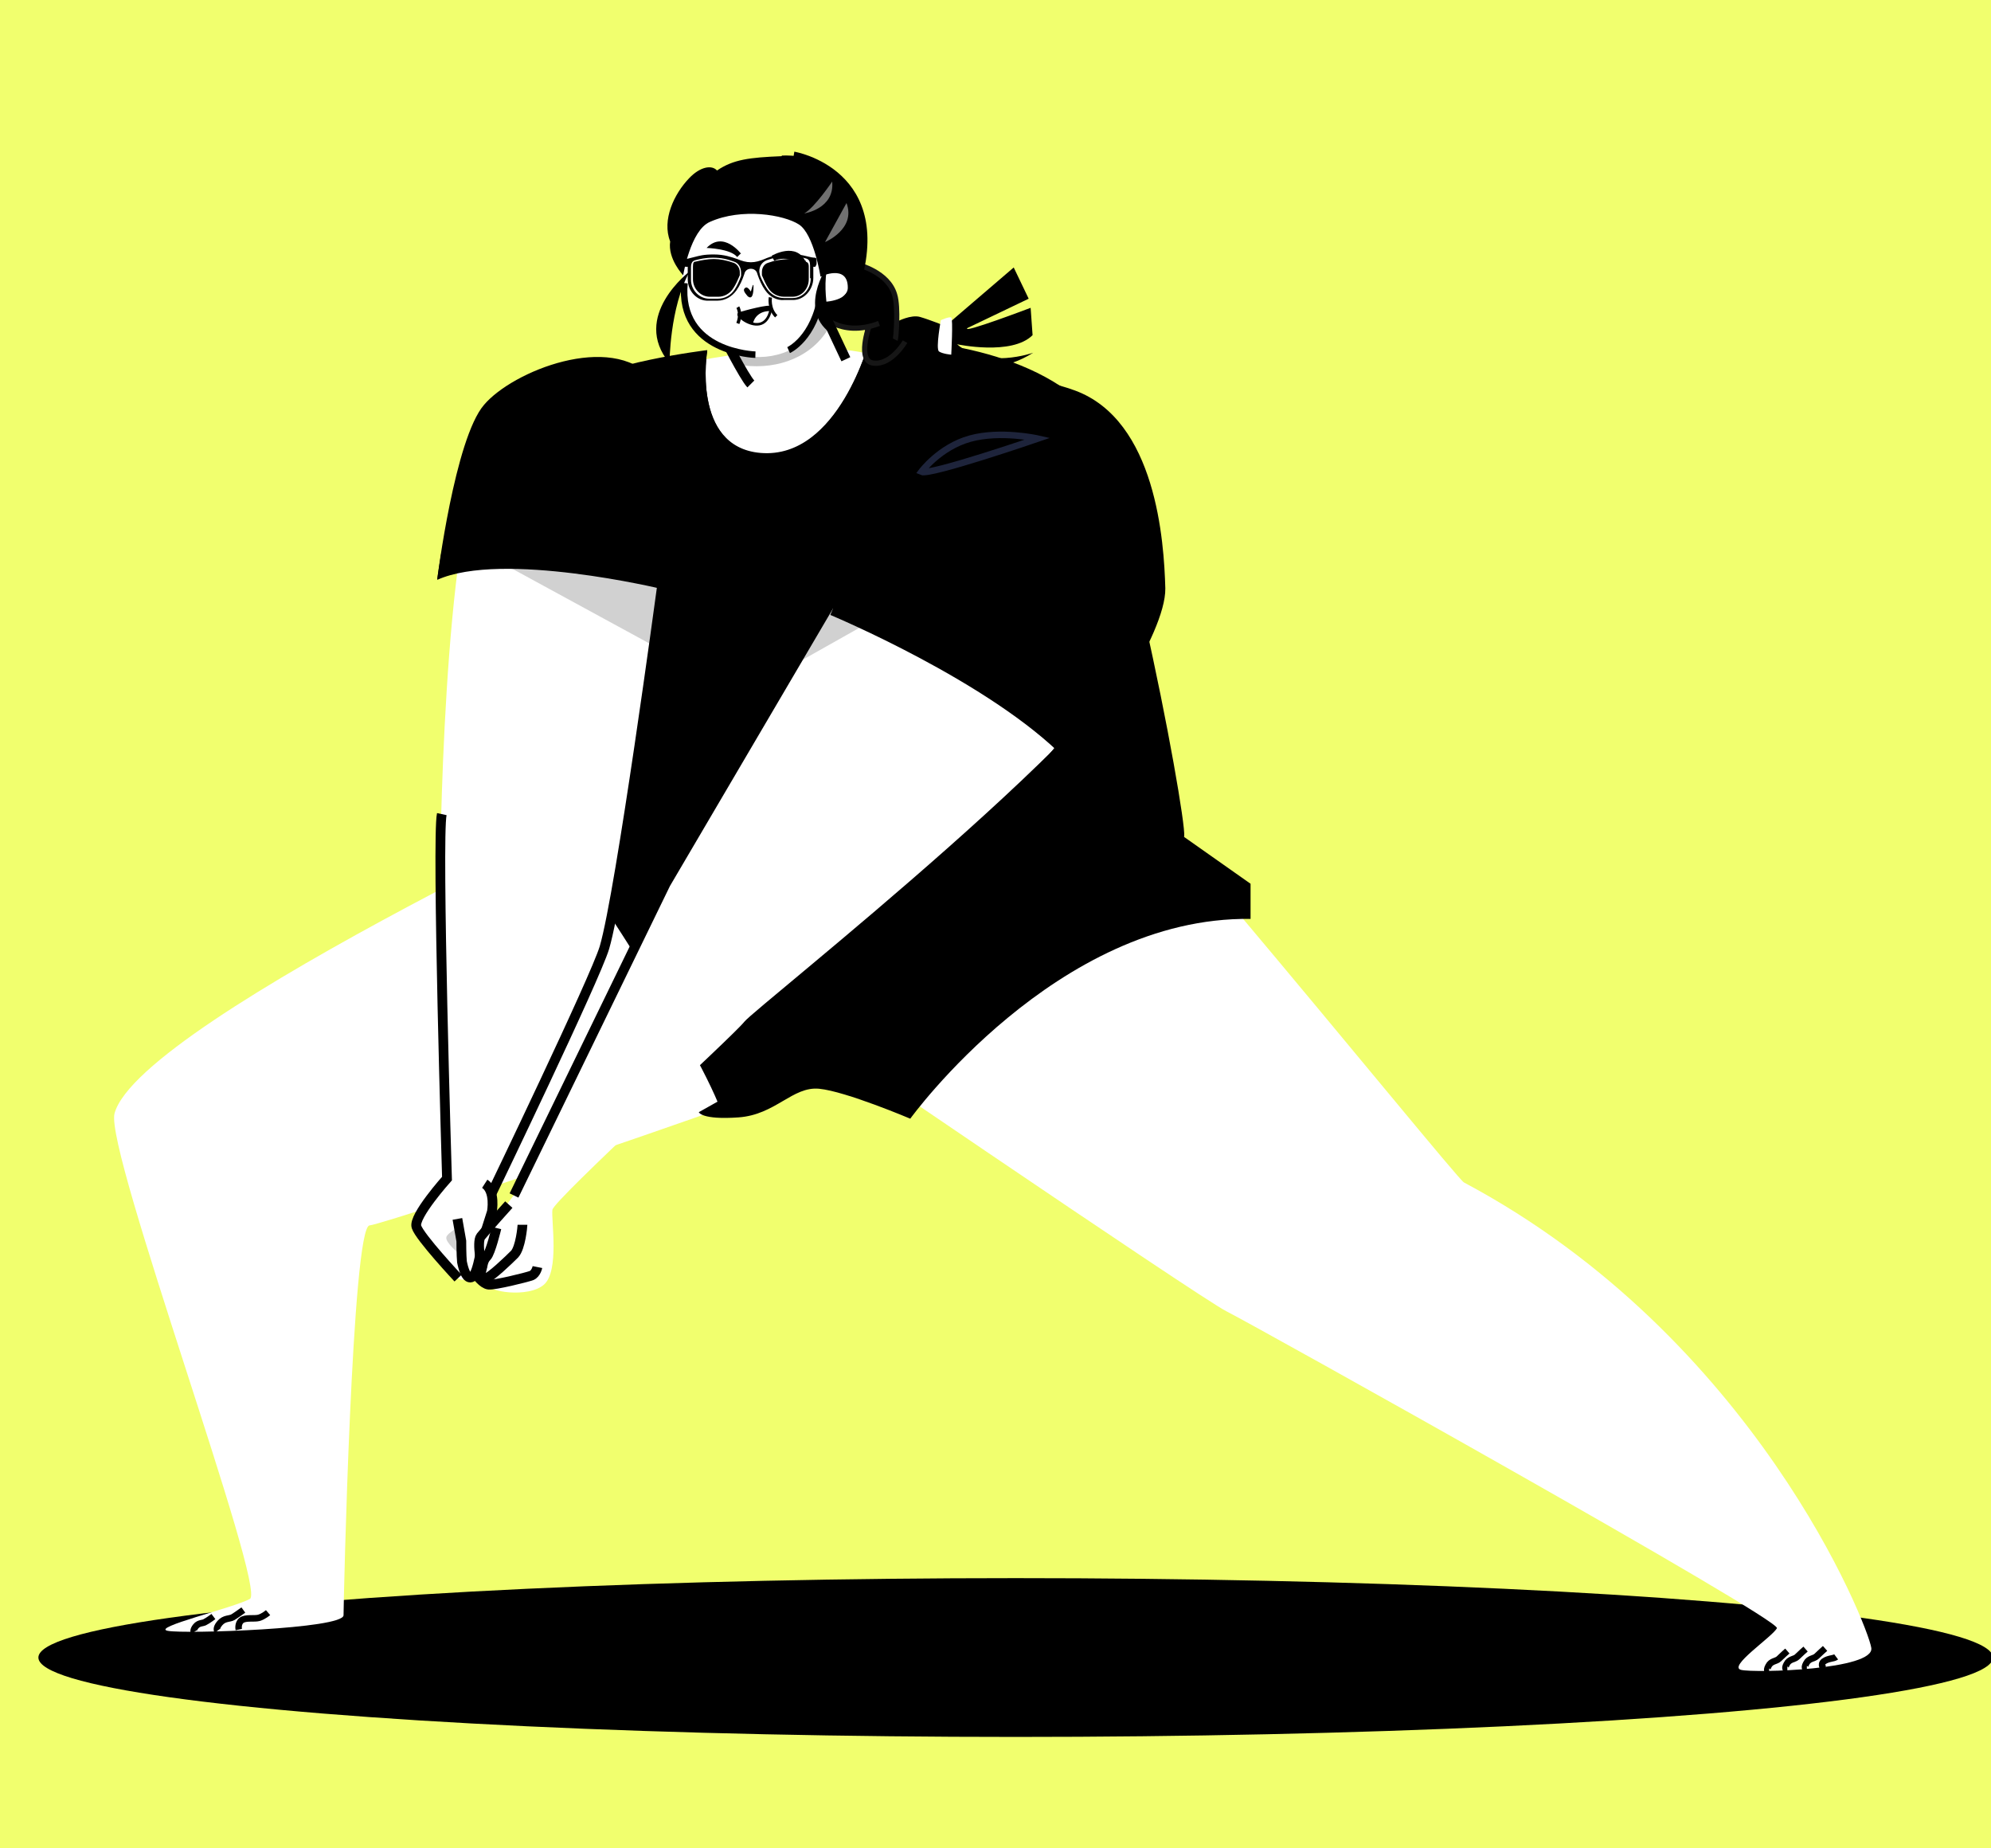 <?xml version="1.0" encoding="UTF-8"?>
<svg id="Layer_1" data-name="Layer 1" xmlns="http://www.w3.org/2000/svg" version="1.1" viewBox="0 0 306 284">
  <defs>
    <style>
      .cls-1 {
        stroke-width: .4px;
      }

      .cls-1, .cls-2, .cls-3, .cls-4 {
        stroke: #000;
      }

      .cls-1, .cls-2, .cls-3, .cls-4, .cls-5 {
        stroke-miterlimit: 10;
      }

      .cls-1, .cls-2, .cls-3, .cls-4, .cls-5, .cls-6 {
        fill: none;
      }

      .cls-7 {
        fill: #f1ff6e;
      }

      .cls-7, .cls-8, .cls-9, .cls-10, .cls-11, .cls-12, .cls-13 {
        stroke-width: 0px;
      }

      .cls-8 {
        fill: #000;
      }

      .cls-9 {
        fill: #c4c4c4;
      }

      .cls-2 {
        stroke-width: 1.5px;
      }

      .cls-10 {
        fill: #2d3961;
      }

      .cls-4 {
        stroke-width: .5px;
      }

      .cls-5 {
        stroke: #1e243b;
      }

      .cls-6 {
        stroke: #161616;
        stroke-linejoin: round;
        stroke-width: .8px;
      }

      .cls-11 {
        fill: #707070;
      }

      .cls-12 {
        fill: #fff;
      }

      .cls-13 {
        fill: #d1d1d1;
      }
    </style>
  </defs>
  <rect class="cls-7" x="-.1" width="306.1" height="284"/>
  <ellipse class="cls-8" cx="156.1" cy="254.7" rx="150.2" ry="12.2"/>
  <path class="cls-12" d="M105.2,117.9c-.5.7-83.7,38.7-87.6,53.2-1.5,5.8,23.5,73.2,20.8,74.6-2.6,1.4-15.3,4.4-12.6,4.9,2.6.5,27-.3,27-2.4s1.3-59.7,4-59.9c2.6-.2,82.5-26.9,82.5-29.4s-34.1-41-34.1-41Z"/>
  <path class="cls-3" d="M36.7,250.4s-.2-.9.4-1.4c.6-.5,2-.2,2.7-.4s1.4-.8,1.4-.8"/>
  <path class="cls-3" d="M33.4,250.6s-.3-.4.4-1.2,1.5-.6,2-.9c.5-.3,1.6-1.1,1.6-1.1"/>
  <path class="cls-3" d="M29.8,250.8s-.2-.3.3-.9c.5-.6,1.1-.4,1.5-.7.4-.2,1.2-.8,1.2-.8"/>
  <path class="cls-12" d="M118.6,154.5s65.7,44.9,69.9,47,85.4,47.4,84.6,48.7c-.8,1.4-7.6,5.9-5.5,6.4,2.1.5,20.6,0,20-3.4-.5-3.4-17.9-47.7-62.6-71.5-1.4-.7-68.2-83.7-72.1-81.9-4,1.8-34.3,54.7-34.3,54.7Z"/>
  <path class="cls-3" d="M277.7,256.5s-.6,0-.1-.9c.4-.8,1.2-.7,1.6-1.1s1.3-1.2,1.3-1.2"/>
  <path class="cls-3" d="M274.7,256.6s-.6,0-.1-.9c.4-.8,1.2-.7,1.6-1.1.5-.5,1.3-1.2,1.3-1.2"/>
  <path class="cls-3" d="M271.9,256.9s-.6,0-.1-.9c.4-.8,1.2-.7,1.6-1.1.5-.5,1.3-1.2,1.3-1.2"/>
  <path class="cls-3" d="M280.3,256.4s-.6-.6,0-1.1c.7-.5,1.5-.4,1.9-.7"/>
  <path class="cls-8" d="M83.1,122.1s22.6,36.2,27.5,47l-3.2,1.8s.4,1.2,6.1.8c5.7-.4,8.3-4.8,12.4-4.4s14,4.6,14,4.6c0,0,22.5-31.1,52.3-30.7v-5.4l-15.9-11.2-84.1-8.3-9,5.8Z"/>
  <path class="cls-3" d="M126.8,152s20.9-10.1,19.8-8c-1,2.1-17.1,9.9-19.8,8Z"/>
  <path class="cls-3" d="M100.7,136.4s21.4,21.3,21.9,20.4-16.5-20.3-21.9-20.4Z"/>
  <path class="cls-3" d="M138.9,167.7s19.6-31.5,51.5-29.7"/>
  <path class="cls-3" d="M88,131.2s18.9,27.5,23.3,39.3"/>
  <path class="cls-3" d="M158.6,142.9c.9,1.3-31.7,19.8-32.3,16.6,0,0,31.4-17.8,32.3-16.6"/>
  <path class="cls-2" d="M108.1,148s12.6,11.8,14.4,17.5"/>
  <path class="cls-12" d="M164.3,119.6s3.4-24.2-14.8-56.7c-3-5.4-16.2-11-31.4-9.1-15.3,1.9-31.3,4.5-31.3,19.6,0,2.7,4.6,18.8,7.5,35.7,2.5,14.6,4.2,20.9,5.4,21.1,8.4,1.6,63.9-8.1,64.6-10.6Z"/>
  <path class="cls-12" d="M111.9,48.5c1.6-1.6,13.3-2.7,13.3-2.7,0,0,9.7,10.3-1.5,15-9.4,4-13.4-10.7-11.7-12.3Z"/>
  <path class="cls-9" d="M125.2,45.8s-11.6,1.2-13.3,2.7c-.7.7-.2,4.2,1.3,7.5,5.5,1,10.9-.7,13.8-5,.3-.5.5-1.1.7-1.9-1.1-2-2.5-3.4-2.5-3.4Z"/>
  <path class="cls-2" d="M115.4,59c-1-1-4.4-7.7-4.4-7.7"/>
  <g>
    <path class="cls-8" d="M166.2,120.1c-.6-5-1.4-10.8-2.6-16.9l-49.9,20.2,52.5-3.3Z"/>
    <path class="cls-8" d="M93.4,129.3s22.7,15.4,30.2,15.8c13.4.7,58-13.6,58.4-16.6.4-3.1-10.8-63.2-17.9-68.4-11.8-8.6-30.4-8-30.4-8,0,0-4.8,18.5-16.8,17.5-10.7-.9-8.2-15.8-8.2-15.8,0,0-16.6,2-20.9,5.9-4.3,3.9-2.9,18.3-2.4,24,.4,5.7,5.6,16.6,5.6,16.6,0,0-1.8,22.9,2.5,29Z"/>
    <path class="cls-8" d="M101.7,116.2s3.7-30.2,4.2-26.7c.5,3.5,3.9,30.7-4.2,26.7Z"/>
    <path class="cls-8" d="M90.8,125.4s24.5,17.5,32.9,18.5c8.5,1,41.1-13.4,41.1-13.4,0,0-33.3,18.5-74.1-5.1Z"/>
    <path class="cls-8" d="M137.4,52.2c-2.3-.1-3.7,0-3.7,0,0,0-4.8,18.5-16.8,17.5-10.7-.9-8.2-15.8-8.2-15.8,0,0-1.4.2-3.5.5-1.1,4.1-.4,18.3,12.9,18.3s16-13.5,19.3-20.4Z"/>
    <path class="cls-8" d="M117.5,88.4c-1.6-2.2,12.2-23.9,12.2-23.9,0,0-10.7,26.1-12.2,23.9"/>
    <path class="cls-8" d="M110.7,66.6s-5.3,42.8,8,64.2"/>
  </g>
  <path class="cls-12" d="M73.7,195.8s-2.2,1.4-3.4.6c-1.1-.8-6.6-6.2-6.4-7.9.3-1.6,4.7-6.9,4.7-7.4,0,0-.7-43.1-.9-45.4-.2-2.3.5-54.7,6.7-65.3,6.1-10.4,21.8-17.9,26.5-3.1,4.8,14.8-8,78.8-9.3,82.9-1.3,4.1-15.9,31.7-16.1,33.3-.2,1.6.9,10-1.8,12.3Z"/>
  <path class="cls-13" d="M70.5,192.6s-2.1-1.7-1.9-2.5c.2-.7,2.2-1.7,2.2-1.7l-.3,4.2Z"/>
  <path class="cls-2" d="M70.4,196.4s-5.9-6.3-6.4-7.9c-.5-1.6,4.7-7.4,4.7-7.4,0,0-1.6-52.3-.8-56"/>
  <path class="cls-2" d="M70.3,187.3l.6,3.4s0,2.2.1,3.2c.2,1,.7,2.9,1.6,2.3.9-.6,1.5-5.3,1.5-5.3l1.5-4.7s.6-3.2-1.1-4.3"/>
  <path class="cls-13" d="M75.8,85.8l24.6,13.4c1.1-9,1.7-17.5,1.6-23.8l-8.6-5.9-17.6,16.3Z"/>
  <path class="cls-8" d="M67.2,89s2.7-21.6,7.2-26.8c4.4-5.2,19.5-11.2,25.8-4.1,7.8,8.7,1.5,32.3,1.5,32.3,0,0-24.5-5.9-34.5-1.4Z"/>
  <path class="cls-8" d="M101.7,90.4s.3-1,.6-2.7c-11.6-6.7-28.5-4.1-34.5-2.6-.4,2.4-.6,4-.6,4,10-4.5,34.5,1.4,34.5,1.4Z"/>
  <path class="cls-2" d="M101.7,90.4s-6.3,46.7-8.8,55.2c-1.4,4.7-17.3,37.7-17.3,37.7"/>
  <path class="cls-12" d="M75.1,197.4s-1,.1-1.3-1.1c-.1-.6.3-2.1.2-2.8-.3-1.8-.2-3.8,1.1-5.1,1.4-1.5,2.9-3.4,3.9-4.8.9-1.4,18.2-39.2,19.9-41.8,1.7-2.6,43.1-78.7,49.8-80.8,19.6-6,32.6,19,29.4,33.4-3.2,14.4-62,60.4-63.7,62.6s-29.3,27.4-29.5,28.9c-.2,1.6,1.1,9.4-1.3,11.5s-8.9,1.1-8.5-.1Z"/>
  <path class="cls-2" d="M74.1,195s-.9-4.1-.2-5c.7-.9,4.3-4.9,4.3-4.9"/>
  <path class="cls-13" d="M121.2,102.6l26.1-14.7-14.6-4.6c-3.7,6-7.6,12.6-11.4,19.2Z"/>
  <polyline class="cls-2" points="79 183.7 102.3 135.8 128.1 91.9"/>
  <path class="cls-2" d="M82.6,194.7s-.2,1-.9,1.3c-.8.3-5.7,1.5-6.6,1.4-.9-.1-1.9-1.5-1.9-1.5"/>
  <path class="cls-2" d="M80.3,188.2c0,.3-.3,3.5-1.2,4.5-.9.9-3.6,3.5-4.5,3.8-.9.3-.8-.6-.6-1.3.2-.7.2-1.5.8-2.1s1.5-4.4,1.5-4.4"/>
  <path class="cls-8" d="M126.3,92.6s32.4,16.3,35.8,22.3l-1.7,2.1s4,.2,5.6-1.5c1.6-1.7,13.2-17.9,13.1-25.1-.2-7.2-1.4-25.8-13.9-30.4-12.5-4.5-19.6.5-21.7,1.8-2.2,1.3-17.1,30.7-17.1,30.7Z"/>
  <path class="cls-8" d="M128.2,88.9c-1.2,2.3-1.9,3.7-1.9,3.7,0,0,32.4,16.3,35.8,22.3l-1.7,2.1s4,.2,5.6-1.5c.2-.2.4-.5.7-.9-5.5-10.3-29.3-21.6-38.5-25.7Z"/>
  <path class="cls-2" d="M127.9,93.8s24.7,10.3,36.4,22.3"/>
  <path class="cls-5" d="M141.6,72.5s2.8-3.8,7.5-5.1c4.7-1.3,10.4,0,10.4,0,0,0-16.6,5.7-17.9,5.1Z"/>
  <path class="cls-8" d="M124,43.6s.3,4.5,3.6,5.9,5.4,1.1,5.4,1.1c0,0-.9,4.7.9,5.4,1.9.7,4.4-2.7,4.4-2.7,0,0,1.7,3.4,3.4,2.8,1.7-.6,3.2-3,3.2-3,0,0,5.2,6.5,13.9,1.1,0,0-7.3,2.6-11.7-1.3,0,0,8.4,1.8,11.6-1.4l-.3-4.2s-10.8,4.1-9.7,3.1l9.4-4.5-2.3-4.8-10.5,9s-2.5-1-3.9-1.4c-1.4-.4-3.5.7-3.5.7,0,0,.6-2.3-.4-4.2-5.3-9.2-13.5-1.6-13.5-1.6Z"/>
  <path class="cls-6" d="M131.9,40.7s4.6,1.1,5.6,4.6c.6,1.9.2,6.7.1,6.9"/>
  <path class="cls-6" d="M133.6,50s-2,5.6.7,5.8c2.7.3,4.8-3.3,4.8-3.3"/>
  <path class="cls-6" d="M125.9,48.1s3.1,3.9,9.2,1.6"/>
  <path class="cls-12" d="M144.6,49.2s-.8,4.3-.3,4.8c.6.4,1.9.5,1.9.5,0,0,.3-5.5,0-5.7-.3-.2-1.6.4-1.6.4Z"/>
  <path class="cls-12" d="M125.1,43.1s3.2-2.4,5-.6c1.8,1.8-1.9,5.7-5.3,3.4l.2-2.8Z"/>
  <path class="cls-12" d="M129.2,43c1.4,1.1-1.2,3.2-2.7,2.1-1.5-1.2,1.3-3.2,2.7-2.1Z"/>
  <path class="cls-12" d="M117.2,31.9c-1.2-.1-2.2-.1-3.2,0-10.5,1-10.9,15.2-6.6,19.2,4,3.6,9.3,4.8,13.8,2.8,5.3-2.3,9.3-20.4-4-21.9Z"/>
  <path class="cls-8" d="M118.5,47.3s-.2,2.2-1.8,2.5c-1.6.3-3.6-1.4-3.1-1.6.5-.2,5-1.4,4.8-.9Z"/>
  <path class="cls-12" d="M118.3,47.8c-1.5,0-2.4.9-2.6,2,.4,0,.7.1,1.1,0,1.1-.2,1.5-1.3,1.7-2,0,0-.1,0-.2,0Z"/>
  <path class="cls-1" d="M118.5,47.3s-.2,2.2-1.8,2.5c-1.6.3-3.6-1.4-3.1-1.6.5-.2,5-1.4,4.8-.9Z"/>
  <path class="cls-8" d="M120.1,24c-4.9.2-7.4.5-9.9,2.2-.8-.9-2.6-.6-4.3,1.2-2.3,2.4-4.2,6.4-2.9,9.7-.4,2.7,2,5.2,2,5.2,0,0,1.1-6.9,4.1-8.2,4.9-2.2,11.4-1.1,13.7.4,2.3,1.5,3.3,8,3.3,8,0,0,4.2-2,4.2,1.7,0,2.2-4,2.2-4,2.2l1.4,2.7c7.2-3.7,8-25.7-7.5-25.2Z"/>
  <path class="cls-11" d="M123.6,32.8s4.7-.7,4.3-4.9c0,0-2.7,4-4.3,4.9Z"/>
  <path class="cls-11" d="M126.8,37.2s4.8-2,3.3-6"/>
  <line class="cls-2" x1="126" y1="46.7" x2="130" y2="55.2"/>
  <path class="cls-3" d="M122,23.8s15.5,2.6,9.4,20.9"/>
  <path class="cls-3" d="M121.2,53.8s4-1.8,5-8.6"/>
  <path class="cls-8" d="M128.1,51.5s-2-6-.9-10.7c0,0-4.9,7.1.9,10.7"/>
  <path class="cls-8" d="M102.9,55.8s0-8.5,3.1-14.1c0,0-9.1,6.9-3.1,14.1"/>
  <path class="cls-8" d="M118.6,39.3s3.9-2.3,5.3,1.1c0,0-3.5-1.2-4.9-.3l-.4-.8Z"/>
  <path class="cls-8" d="M113.9,39s-2.7-3.6-5.3-.9c0,0,3.7.1,4.7,1.4l.6-.6Z"/>
  <path class="cls-12" d="M112.4,42.3s-1.6-3.2-4.6-.9c0,0,1.6,6.2,4.6.9Z"/>
  <path class="cls-10" d="M109.9,40.6c0,.2,0,.3,0,.5-.1,1.6.6,2.9,1.6,3,.9,0,1.7-.9,2-2.2-.6-.5-2-1.5-3.5-1.4Z"/>
  <path class="cls-8" d="M115.7,43.8s-.1,1.2-.3,1.2c-.2,0-.4-.7-.7-.6-.3,0,0,1.3.6,1.3.6,0,.5-1.9.5-1.9Z"/>
  <path class="cls-12" d="M117.6,42.6s3.6-2.6,6.1.3c0,0-4.1,5.5-6.1-.3Z"/>
  <path class="cls-10" d="M118.1,42.3c0,1.3.7,2.3,1.6,2.4,1,0,1.9-1.1,2.1-2.7,0,0,0-.2,0-.3-1.5-.4-2.9.2-3.7.6Z"/>
  <path class="cls-8" d="M115.7,43.8l-.3,1s-.5-.8-.8-.6c-.8.4.5,1.4.4,1.4,0,0-.5-1.2-.3-1,.2.1.4.7.7.7.3,0,.3-1.4.3-1.4Z"/>
  <path class="cls-4" d="M113.4,47.2s.6,1,0,2.5"/>
  <path class="cls-4" d="M118.4,45.7s-.3,1.7.9,2.9"/>
  <path class="cls-3" d="M105.2,43.5c-1,10.7,10.9,11,10.9,11"/>
  <path class="cls-8" d="M112.8,40.4c-1.1-.4-2.2-.6-3.1-.6s-2,.2-2.8.4c-.3,0-.4.2-.4.8v1.9c0,1.5,1.2,2.7,2.6,2.7h1.3c.9,0,1.8-.5,2.3-1.3.4-.6.7-1.3,1-2,0-.2,0-.3,0-.5,0-.6-.4-1.2-.9-1.4ZM123.9,40.1c-.7-.2-1.6-.4-2.8-.3s-2,.2-3.1.6c-.6.2-.9.8-.9,1.4s0,.3,0,.5c.3.7.6,1.4,1,2,.5.8,1.4,1.3,2.4,1.3h1.3c1.4,0,2.5-1.2,2.5-2.7v-1.9c0-.6-.2-.7-.5-.8ZM123.9,40.1c-.7-.2-1.6-.4-2.8-.3s-2,.2-3.1.6c-.6.2-.9.8-.9,1.4s0,.3,0,.5c.3.7.6,1.4,1,2,.5.8,1.4,1.3,2.4,1.3h1.3c1.4,0,2.5-1.2,2.5-2.7v-1.9c0-.6-.2-.7-.5-.8ZM112.8,40.4c-1.1-.4-2.2-.6-3.1-.6s-2,.2-2.8.4c-.3,0-.4.2-.4.8v1.9c0,1.5,1.2,2.7,2.6,2.7h1.3c.9,0,1.8-.5,2.3-1.3.4-.6.7-1.3,1-2,0-.2,0-.3,0-.5,0-.6-.4-1.2-.9-1.4ZM112.8,40.4c-1.1-.4-2.2-.6-3.1-.6s-2,.2-2.8.4c-.3,0-.4.2-.4.8v1.9c0,1.5,1.2,2.7,2.6,2.7h1.3c.9,0,1.8-.5,2.3-1.3.4-.6.7-1.3,1-2,0-.2,0-.3,0-.5,0-.6-.4-1.2-.9-1.4ZM123.9,40.1c-.7-.2-1.6-.4-2.8-.3s-2,.2-3.1.6c-.6.2-.9.8-.9,1.4s0,.3,0,.5c.3.7.6,1.4,1,2,.5.8,1.4,1.3,2.4,1.3h1.3c1.4,0,2.5-1.2,2.5-2.7v-1.9c0-.6-.2-.7-.5-.8ZM123.9,40.1c-.7-.2-1.6-.4-2.8-.3s-2,.2-3.1.6c-.6.2-.9.8-.9,1.4s0,.3,0,.5c.3.7.6,1.4,1,2,.5.8,1.4,1.3,2.4,1.3h1.3c1.4,0,2.5-1.2,2.5-2.7v-1.9c0-.6-.2-.7-.5-.8ZM112.8,40.4c-1.1-.4-2.2-.6-3.1-.6s-2,.2-2.8.4c-.3,0-.4.2-.4.8v1.9c0,1.5,1.2,2.7,2.6,2.7h1.3c.9,0,1.8-.5,2.3-1.3.4-.6.7-1.3,1-2,0-.2,0-.3,0-.5,0-.6-.4-1.2-.9-1.4ZM112.8,40.4c-1.1-.4-2.2-.6-3.1-.6s-2,.2-2.8.4c-.3,0-.4.2-.4.8v1.9c0,1.5,1.2,2.7,2.6,2.7h1.3c.9,0,1.8-.5,2.3-1.3.4-.6.7-1.3,1-2,0-.2,0-.3,0-.5,0-.6-.4-1.2-.9-1.4ZM123.9,40.1c-.7-.2-1.6-.4-2.8-.3s-2,.2-3.1.6c-.6.2-.9.8-.9,1.4s0,.3,0,.5c.3.7.6,1.4,1,2,.5.8,1.4,1.3,2.4,1.3h1.3c1.4,0,2.5-1.2,2.5-2.7v-1.9c0-.6-.2-.7-.5-.8ZM123.9,40.1c-.7-.2-1.6-.4-2.8-.3s-2,.2-3.1.6c-.6.2-.9.8-.9,1.4s0,.3,0,.5c.3.7.6,1.4,1,2,.5.8,1.4,1.3,2.4,1.3h1.3c1.4,0,2.5-1.2,2.5-2.7v-1.9c0-.6-.2-.7-.5-.8ZM112.8,40.4c-1.1-.4-2.2-.6-3.1-.6s-2,.2-2.8.4c-.3,0-.4.2-.4.8v1.9c0,1.5,1.2,2.7,2.6,2.7h1.3c.9,0,1.8-.5,2.3-1.3.4-.6.7-1.3,1-2,0-.2,0-.3,0-.5,0-.6-.4-1.2-.9-1.4ZM112.8,40.4c-1.1-.4-2.2-.6-3.1-.6s-2,.2-2.8.4c-.3,0-.4.2-.4.8v1.9c0,1.5,1.2,2.7,2.6,2.7h1.3c.9,0,1.8-.5,2.3-1.3.4-.6.7-1.3,1-2,0-.2,0-.3,0-.5,0-.6-.4-1.2-.9-1.4ZM123.9,40.1c-.7-.2-1.6-.4-2.8-.3s-2,.2-3.1.6c-.6.2-.9.8-.9,1.4s0,.3,0,.5c.3.7.6,1.4,1,2,.5.8,1.4,1.3,2.4,1.3h1.3c1.4,0,2.5-1.2,2.5-2.7v-1.9c0-.6-.2-.7-.5-.8ZM123.9,40.1c-.7-.2-1.6-.4-2.8-.3s-2,.2-3.1.6c-.6.2-.9.8-.9,1.4s0,.3,0,.5c.3.7.6,1.4,1,2,.5.8,1.4,1.3,2.4,1.3h1.3c1.4,0,2.5-1.2,2.5-2.7v-1.9c0-.6-.2-.7-.5-.8ZM112.8,40.4c-1.1-.4-2.2-.6-3.1-.6s-2,.2-2.8.4c-.3,0-.4.2-.4.8v1.9c0,1.5,1.2,2.7,2.6,2.7h1.3c.9,0,1.8-.5,2.3-1.3.4-.6.7-1.3,1-2,0-.2,0-.3,0-.5,0-.6-.4-1.2-.9-1.4ZM112.8,40.4c-1.1-.4-2.2-.6-3.1-.6s-2,.2-2.8.4c-.3,0-.4.2-.4.8v1.9c0,1.5,1.2,2.7,2.6,2.7h1.3c.9,0,1.8-.5,2.3-1.3.4-.6.7-1.3,1-2,0-.2,0-.3,0-.5,0-.6-.4-1.2-.9-1.4ZM123.9,40.1c-.7-.2-1.6-.4-2.8-.3s-2,.2-3.1.6c-.6.2-.9.8-.9,1.4s0,.3,0,.5c.3.7.6,1.4,1,2,.5.8,1.4,1.3,2.4,1.3h1.3c1.4,0,2.5-1.2,2.5-2.7v-1.9c0-.6-.2-.7-.5-.8ZM123.9,40.1c-.7-.2-1.6-.4-2.8-.3s-2,.2-3.1.6c-.6.2-.9.8-.9,1.4s0,.3,0,.5c.3.7.6,1.4,1,2,.5.8,1.4,1.3,2.4,1.3h1.3c1.4,0,2.5-1.2,2.5-2.7v-1.9c0-.6-.2-.7-.5-.8ZM112.8,40.4c-1.1-.4-2.2-.6-3.1-.6s-2,.2-2.8.4c-.3,0-.4.2-.4.8v1.9c0,1.5,1.2,2.7,2.6,2.7h1.3c.9,0,1.8-.5,2.3-1.3.4-.6.7-1.3,1-2,0-.2,0-.3,0-.5,0-.6-.4-1.2-.9-1.4ZM112.8,40.4c-1.1-.4-2.2-.6-3.1-.6s-2,.2-2.8.4c-.3,0-.4.2-.4.8v1.9c0,1.5,1.2,2.7,2.6,2.7h1.3c.9,0,1.8-.5,2.3-1.3.4-.6.7-1.3,1-2,0-.2,0-.3,0-.5,0-.6-.4-1.2-.9-1.4ZM123.9,40.1c-.7-.2-1.6-.4-2.8-.3s-2,.2-3.1.6c-.6.2-.9.8-.9,1.4s0,.3,0,.5c.3.7.6,1.4,1,2,.5.8,1.4,1.3,2.4,1.3h1.3c1.4,0,2.5-1.2,2.5-2.7v-1.9c0-.6-.2-.7-.5-.8ZM123.9,40.1c-.7-.2-1.6-.4-2.8-.3s-2,.2-3.1.6c-.6.2-.9.8-.9,1.4s0,.3,0,.5c.3.7.6,1.4,1,2,.5.8,1.4,1.3,2.4,1.3h1.3c1.4,0,2.5-1.2,2.5-2.7v-1.9c0-.6-.2-.7-.5-.8ZM112.8,40.4c-1.1-.4-2.2-.6-3.1-.6s-2,.2-2.8.4c-.3,0-.4.2-.4.8v1.9c0,1.5,1.2,2.7,2.6,2.7h1.3c.9,0,1.8-.5,2.3-1.3.4-.6.7-1.3,1-2,0-.2,0-.3,0-.5,0-.6-.4-1.2-.9-1.4ZM112.8,40.4c-1.1-.4-2.2-.6-3.1-.6s-2,.2-2.8.4c-.3,0-.4.2-.4.8v1.9c0,1.5,1.2,2.7,2.6,2.7h1.3c.9,0,1.8-.5,2.3-1.3.4-.6.7-1.3,1-2,0-.2,0-.3,0-.5,0-.6-.4-1.2-.9-1.4ZM123.9,40.1c-.7-.2-1.6-.4-2.8-.3s-2,.2-3.1.6c-.6.2-.9.8-.9,1.4s0,.3,0,.5c.3.7.6,1.4,1,2,.5.8,1.4,1.3,2.4,1.3h1.3c1.4,0,2.5-1.2,2.5-2.7v-1.9c0-.6-.2-.7-.5-.8ZM123.9,40.1c-.7-.2-1.6-.4-2.8-.3s-2,.2-3.1.6c-.6.2-.9.8-.9,1.4s0,.3,0,.5c.3.7.6,1.4,1,2,.5.8,1.4,1.3,2.4,1.3h1.3c1.4,0,2.5-1.2,2.5-2.7v-1.9c0-.6-.2-.7-.5-.8ZM112.8,40.4c-1.1-.4-2.2-.6-3.1-.6s-2,.2-2.8.4c-.3,0-.4.2-.4.8v1.9c0,1.5,1.2,2.7,2.6,2.7h1.3c.9,0,1.8-.5,2.3-1.3.4-.6.7-1.3,1-2,0-.2,0-.3,0-.5,0-.6-.4-1.2-.9-1.4ZM112.8,40.4c-1.1-.4-2.2-.6-3.1-.6s-2,.2-2.8.4c-.3,0-.4.2-.4.8v1.9c0,1.5,1.2,2.7,2.6,2.7h1.3c.9,0,1.8-.5,2.3-1.3.4-.6.7-1.3,1-2,0-.2,0-.3,0-.5,0-.6-.4-1.2-.9-1.4ZM123.9,40.1c-.7-.2-1.6-.4-2.8-.3s-2,.2-3.1.6c-.6.2-.9.8-.9,1.4s0,.3,0,.5c.3.7.6,1.4,1,2,.5.8,1.4,1.3,2.4,1.3h1.3c1.4,0,2.5-1.2,2.5-2.7v-1.9c0-.6-.2-.7-.5-.8ZM123.9,40.1c-.7-.2-1.6-.4-2.8-.3s-2,.2-3.1.6c-.6.2-.9.8-.9,1.4s0,.3,0,.5c.3.7.6,1.4,1,2,.5.8,1.4,1.3,2.4,1.3h1.3c1.4,0,2.5-1.2,2.5-2.7v-1.9c0-.6-.2-.7-.5-.8ZM112.8,40.4c-1.1-.4-2.2-.6-3.1-.6s-2,.2-2.8.4c-.3,0-.4.2-.4.8v1.9c0,1.5,1.2,2.7,2.6,2.7h1.3c.9,0,1.8-.5,2.3-1.3.4-.6.7-1.3,1-2,0-.2,0-.3,0-.5,0-.6-.4-1.2-.9-1.4ZM112.8,40.4c-1.1-.4-2.2-.6-3.1-.6s-2,.2-2.8.4c-.3,0-.4.2-.4.8v1.9c0,1.5,1.2,2.7,2.6,2.7h1.3c.9,0,1.8-.5,2.3-1.3.4-.6.7-1.3,1-2,0-.2,0-.3,0-.5,0-.6-.4-1.2-.9-1.4ZM123.9,40.1c-.7-.2-1.6-.4-2.8-.3s-2,.2-3.1.6c-.6.2-.9.8-.9,1.4s0,.3,0,.5c.3.7.6,1.4,1,2,.5.8,1.4,1.3,2.4,1.3h1.3c1.4,0,2.5-1.2,2.5-2.7v-1.9c0-.6-.2-.7-.5-.8ZM123.9,40.1c-.7-.2-1.6-.4-2.8-.3s-2,.2-3.1.6c-.6.2-.9.8-.9,1.4s0,.3,0,.5c.3.7.6,1.4,1,2,.5.8,1.4,1.3,2.4,1.3h1.3c1.4,0,2.5-1.2,2.5-2.7v-1.9c0-.6-.2-.7-.5-.8ZM112.8,40.4c-1.1-.4-2.2-.6-3.1-.6s-2,.2-2.8.4c-.3,0-.4.2-.4.8v1.9c0,1.5,1.2,2.7,2.6,2.7h1.3c.9,0,1.8-.5,2.3-1.3.4-.6.7-1.3,1-2,0-.2,0-.3,0-.5,0-.6-.4-1.2-.9-1.4ZM112.8,40.4c-1.1-.4-2.2-.6-3.1-.6s-2,.2-2.8.4c-.3,0-.4.2-.4.8v1.9c0,1.5,1.2,2.7,2.6,2.7h1.3c.9,0,1.8-.5,2.3-1.3.4-.6.7-1.3,1-2,0-.2,0-.3,0-.5,0-.6-.4-1.2-.9-1.4ZM123.9,40.1c-.7-.2-1.6-.4-2.8-.3s-2,.2-3.1.6c-.6.2-.9.8-.9,1.4s0,.3,0,.5c.3.7.6,1.4,1,2,.5.8,1.4,1.3,2.4,1.3h1.3c1.4,0,2.5-1.2,2.5-2.7v-1.9c0-.6-.2-.7-.5-.8ZM123.9,40.1c-.7-.2-1.6-.4-2.8-.3s-2,.2-3.1.6c-.6.2-.9.8-.9,1.4s0,.3,0,.5c.3.7.6,1.4,1,2,.5.8,1.4,1.3,2.4,1.3h1.3c1.4,0,2.5-1.2,2.5-2.7v-1.9c0-.6-.2-.7-.5-.8ZM112.8,40.4c-1.1-.4-2.2-.6-3.1-.6s-2,.2-2.8.4c-.3,0-.4.2-.4.8v1.9c0,1.5,1.2,2.7,2.6,2.7h1.3c.9,0,1.8-.5,2.3-1.3.4-.6.7-1.3,1-2,0-.2,0-.3,0-.5,0-.6-.4-1.2-.9-1.4ZM112.8,40.4c-1.1-.4-2.2-.6-3.1-.6s-2,.2-2.8.4c-.3,0-.4.2-.4.8v1.9c0,1.5,1.2,2.7,2.6,2.7h1.3c.9,0,1.8-.5,2.3-1.3.4-.6.7-1.3,1-2,0-.2,0-.3,0-.5,0-.6-.4-1.2-.9-1.4ZM123.9,40.1c-.7-.2-1.6-.4-2.8-.3s-2,.2-3.1.6c-.6.2-.9.8-.9,1.4s0,.3,0,.5c.3.7.6,1.4,1,2,.5.8,1.4,1.3,2.4,1.3h1.3c1.4,0,2.5-1.2,2.5-2.7v-1.9c0-.6-.2-.7-.5-.8ZM123.9,40.1c-.7-.2-1.6-.4-2.8-.3s-2,.2-3.1.6c-.6.2-.9.8-.9,1.4s0,.3,0,.5c.3.7.6,1.4,1,2,.5.8,1.4,1.3,2.4,1.3h1.3c1.4,0,2.5-1.2,2.5-2.7v-1.9c0-.6-.2-.7-.5-.8ZM112.8,40.4c-1.1-.4-2.2-.6-3.1-.6s-2,.2-2.8.4c-.3,0-.4.2-.4.8v1.9c0,1.5,1.2,2.7,2.6,2.7h1.3c.9,0,1.8-.5,2.3-1.3.4-.6.7-1.3,1-2,0-.2,0-.3,0-.5,0-.6-.4-1.2-.9-1.4ZM112.8,40.4c-1.1-.4-2.2-.6-3.1-.6s-2,.2-2.8.4c-.3,0-.4.2-.4.8v1.9c0,1.5,1.2,2.7,2.6,2.7h1.3c.9,0,1.8-.5,2.3-1.3.4-.6.7-1.3,1-2,0-.2,0-.3,0-.5,0-.6-.4-1.2-.9-1.4ZM123.9,40.1c-.7-.2-1.6-.4-2.8-.3s-2,.2-3.1.6c-.6.2-.9.8-.9,1.4s0,.3,0,.5c.3.7.6,1.4,1,2,.5.8,1.4,1.3,2.4,1.3h1.3c1.4,0,2.5-1.2,2.5-2.7v-1.9c0-.6-.2-.7-.5-.8ZM123.9,40.1c-.7-.2-1.6-.4-2.8-.3s-2,.2-3.1.6c-.6.2-.9.8-.9,1.4s0,.3,0,.5c.3.7.6,1.4,1,2,.5.8,1.4,1.3,2.4,1.3h1.3c1.4,0,2.5-1.2,2.5-2.7v-1.9c0-.6-.2-.7-.5-.8ZM112.8,40.4c-1.1-.4-2.2-.6-3.1-.6s-2,.2-2.8.4c-.3,0-.4.2-.4.8v1.9c0,1.5,1.2,2.7,2.6,2.7h1.3c.9,0,1.8-.5,2.3-1.3.4-.6.7-1.3,1-2,0-.2,0-.3,0-.5,0-.6-.4-1.2-.9-1.4ZM112.8,40.4c-1.1-.4-2.2-.6-3.1-.6s-2,.2-2.8.4c-.3,0-.4.2-.4.8v1.9c0,1.5,1.2,2.7,2.6,2.7h1.3c.9,0,1.8-.5,2.3-1.3.4-.6.7-1.3,1-2,0-.2,0-.3,0-.5,0-.6-.4-1.2-.9-1.4ZM123.9,40.1c-.7-.2-1.6-.4-2.8-.3s-2,.2-3.1.6c-.6.2-.9.8-.9,1.4s0,.3,0,.5c.3.7.6,1.4,1,2,.5.8,1.4,1.3,2.4,1.3h1.3c1.4,0,2.5-1.2,2.5-2.7v-1.9c0-.6-.2-.7-.5-.8ZM123.9,40.1c-.7-.2-1.6-.4-2.8-.3s-2,.2-3.1.6c-.6.2-.9.8-.9,1.4s0,.3,0,.5c.3.7.6,1.4,1,2,.5.8,1.4,1.3,2.4,1.3h1.3c1.4,0,2.5-1.2,2.5-2.7v-1.9c0-.6-.2-.7-.5-.8ZM112.8,40.4c-1.1-.4-2.2-.6-3.1-.6s-2,.2-2.8.4c-.3,0-.4.2-.4.8v1.9c0,1.5,1.2,2.7,2.6,2.7h1.3c.9,0,1.8-.5,2.3-1.3.4-.6.7-1.3,1-2,0-.2,0-.3,0-.5,0-.6-.4-1.2-.9-1.4ZM112.8,40.4c-1.1-.4-2.2-.6-3.1-.6s-2,.2-2.8.4c-.3,0-.4.2-.4.8v1.9c0,1.5,1.2,2.7,2.6,2.7h1.3c.9,0,1.8-.5,2.3-1.3.4-.6.7-1.3,1-2,0-.2,0-.3,0-.5,0-.6-.4-1.2-.9-1.4ZM123.9,40.1c-.7-.2-1.6-.4-2.8-.3s-2,.2-3.1.6c-.6.2-.9.8-.9,1.4s0,.3,0,.5c.3.7.6,1.4,1,2,.5.8,1.4,1.3,2.4,1.3h1.3c1.4,0,2.5-1.2,2.5-2.7v-1.9c0-.6-.2-.7-.5-.8ZM123.9,40.1c-.7-.2-1.6-.4-2.8-.3s-2,.2-3.1.6c-.6.2-.9.8-.9,1.4s0,.3,0,.5c.3.7.6,1.4,1,2,.5.8,1.4,1.3,2.4,1.3h1.3c1.4,0,2.5-1.2,2.5-2.7v-1.9c0-.6-.2-.7-.5-.8ZM112.8,40.4c-1.1-.4-2.2-.6-3.1-.6s-2,.2-2.8.4c-.3,0-.4.2-.4.8v1.9c0,1.5,1.2,2.7,2.6,2.7h1.3c.9,0,1.8-.5,2.3-1.3.4-.6.7-1.3,1-2,0-.2,0-.3,0-.5,0-.6-.4-1.2-.9-1.4ZM112.8,40.4c-1.1-.4-2.2-.6-3.1-.6s-2,.2-2.8.4c-.3,0-.4.2-.4.8v1.9c0,1.5,1.2,2.7,2.6,2.7h1.3c.9,0,1.8-.5,2.3-1.3.4-.6.7-1.3,1-2,0-.2,0-.3,0-.5,0-.6-.4-1.2-.9-1.4ZM123.9,40.1c-.7-.2-1.6-.4-2.8-.3s-2,.2-3.1.6c-.6.2-.9.8-.9,1.4s0,.3,0,.5c.3.7.6,1.4,1,2,.5.8,1.4,1.3,2.4,1.3h1.3c1.4,0,2.5-1.2,2.5-2.7v-1.9c0-.6-.2-.7-.5-.8ZM123.9,40.1c-.7-.2-1.6-.4-2.8-.3s-2,.2-3.1.6c-.6.2-.9.8-.9,1.4s0,.3,0,.5c.3.7.6,1.4,1,2,.5.8,1.4,1.3,2.4,1.3h1.3c1.4,0,2.5-1.2,2.5-2.7v-1.9c0-.6-.2-.7-.5-.8ZM112.8,40.4c-1.1-.4-2.2-.6-3.1-.6s-2,.2-2.8.4c-.3,0-.4.2-.4.8v1.9c0,1.5,1.2,2.7,2.6,2.7h1.3c.9,0,1.8-.5,2.3-1.3.4-.6.7-1.3,1-2,0-.2,0-.3,0-.5,0-.6-.4-1.2-.9-1.4ZM125.3,39.6c-.4,0-.8-.1-1.2-.2-.8-.2-1.7-.4-3-.4s-2.7.4-3.6.8c-.7.3-1.4.5-2.1.5s-1.4-.2-2.1-.5c-.9-.3-2-.7-3.6-.7s-2.2.2-3,.4c-.4.1-.8.2-1.2.3-.2,0-.3.2-.3.3v.6c0,.1,0,.3.2.3h.3c0,.1,0,.2,0,.3v1.6c0,1.9,1.5,3.4,3.2,3.3h1.4c1.1,0,2.2-.6,2.9-1.6.5-.7.9-1.6,1.2-2.5.1-.5.5-.8,1-.8h0c.5,0,.9.3,1,.8.3.9.7,1.8,1.2,2.5.7,1,1.8,1.6,2.9,1.5h1.4c1.7,0,3.1-1.6,3.1-3.4v-1.6c0,0,0-.1,0-.1h.3c.1-.2.2-.3.2-.5v-.6c0-.2-.1-.3-.3-.3ZM113.9,42.4c-.3.8-.6,1.5-1,2.1-.6.9-1.5,1.4-2.6,1.4h-1.3c-1.5,0-2.8-1.3-2.8-2.9v-1.9c0-.8.3-1,.6-1.1.8-.2,1.6-.4,2.8-.4s2.1.2,3.2.6c.7.2,1.1.9,1.1,1.7s0,.4,0,.6ZM124.6,42.8c0,1.6-1.2,3-2.8,3h-1.3c-1,0-2-.5-2.6-1.4-.4-.6-.8-1.3-1.1-2.1,0-.2-.1-.4-.1-.6,0-.8.4-1.4,1.1-1.7,1.1-.4,2.2-.6,3.2-.7s2.1.2,2.8.4c.6.1.7.6.7,1.1v1.9ZM123.9,40.1c-.7-.2-1.6-.4-2.8-.3s-2,.2-3.1.6c-.6.2-.9.8-.9,1.4s0,.3,0,.5c.3.7.6,1.4,1,2,.5.8,1.4,1.3,2.4,1.3h1.3c1.4,0,2.5-1.2,2.5-2.7v-1.9c0-.6-.2-.7-.5-.8ZM112.8,40.4c-1.1-.4-2.2-.6-3.1-.6s-2,.2-2.8.4c-.3,0-.4.2-.4.8v1.9c0,1.5,1.2,2.7,2.6,2.7h1.3c.9,0,1.8-.5,2.3-1.3.4-.6.7-1.3,1-2,0-.2,0-.3,0-.5,0-.6-.4-1.2-.9-1.4ZM112.8,40.4c-1.1-.4-2.2-.6-3.1-.6s-2,.2-2.8.4c-.3,0-.4.2-.4.8v1.9c0,1.5,1.2,2.7,2.6,2.7h1.3c.9,0,1.8-.5,2.3-1.3.4-.6.7-1.3,1-2,0-.2,0-.3,0-.5,0-.6-.4-1.2-.9-1.4ZM123.9,40.1c-.7-.2-1.6-.4-2.8-.3s-2,.2-3.1.6c-.6.2-.9.8-.9,1.4s0,.3,0,.5c.3.7.6,1.4,1,2,.5.8,1.4,1.3,2.4,1.3h1.3c1.4,0,2.5-1.2,2.5-2.7v-1.9c0-.6-.2-.7-.5-.8ZM123.9,40.1c-.7-.2-1.6-.4-2.8-.3s-2,.2-3.1.6c-.6.2-.9.8-.9,1.4s0,.3,0,.5c.3.7.6,1.4,1,2,.5.8,1.4,1.3,2.4,1.3h1.3c1.4,0,2.5-1.2,2.5-2.7v-1.9c0-.6-.2-.7-.5-.8ZM112.8,40.4c-1.1-.4-2.2-.6-3.1-.6s-2,.2-2.8.4c-.3,0-.4.2-.4.8v1.9c0,1.5,1.2,2.7,2.6,2.7h1.3c.9,0,1.8-.5,2.3-1.3.4-.6.7-1.3,1-2,0-.2,0-.3,0-.5,0-.6-.4-1.2-.9-1.4ZM112.8,40.4c-1.1-.4-2.2-.6-3.1-.6s-2,.2-2.8.4c-.3,0-.4.2-.4.8v1.9c0,1.5,1.2,2.7,2.6,2.7h1.3c.9,0,1.8-.5,2.3-1.3.4-.6.7-1.3,1-2,0-.2,0-.3,0-.5,0-.6-.4-1.2-.9-1.4ZM123.9,40.1c-.7-.2-1.6-.4-2.8-.3s-2,.2-3.1.6c-.6.2-.9.8-.9,1.4s0,.3,0,.5c.3.7.6,1.4,1,2,.5.8,1.4,1.3,2.4,1.3h1.3c1.4,0,2.5-1.2,2.5-2.7v-1.9c0-.6-.2-.7-.5-.8ZM123.9,40.1c-.7-.2-1.6-.4-2.8-.3s-2,.2-3.1.6c-.6.2-.9.8-.9,1.4s0,.3,0,.5c.3.7.6,1.4,1,2,.5.8,1.4,1.3,2.4,1.3h1.3c1.4,0,2.5-1.2,2.5-2.7v-1.9c0-.6-.2-.7-.5-.8ZM112.8,40.4c-1.1-.4-2.2-.6-3.1-.6s-2,.2-2.8.4c-.3,0-.4.2-.4.8v1.9c0,1.5,1.2,2.7,2.6,2.7h1.3c.9,0,1.8-.5,2.3-1.3.4-.6.7-1.3,1-2,0-.2,0-.3,0-.5,0-.6-.4-1.2-.9-1.4ZM112.8,40.4c-1.1-.4-2.2-.6-3.1-.6s-2,.2-2.8.4c-.3,0-.4.2-.4.8v1.9c0,1.5,1.2,2.7,2.6,2.7h1.3c.9,0,1.8-.5,2.3-1.3.4-.6.7-1.3,1-2,0-.2,0-.3,0-.5,0-.6-.4-1.2-.9-1.4ZM123.9,40.1c-.7-.2-1.6-.4-2.8-.3s-2,.2-3.1.6c-.6.2-.9.8-.9,1.4s0,.3,0,.5c.3.7.6,1.4,1,2,.5.8,1.4,1.3,2.4,1.3h1.3c1.4,0,2.5-1.2,2.5-2.7v-1.9c0-.6-.2-.7-.5-.8ZM123.9,40.1c-.7-.2-1.6-.4-2.8-.3s-2,.2-3.1.6c-.6.2-.9.8-.9,1.4s0,.3,0,.5c.3.7.6,1.4,1,2,.5.8,1.4,1.3,2.4,1.3h1.3c1.4,0,2.5-1.2,2.5-2.7v-1.9c0-.6-.2-.7-.5-.8ZM112.8,40.4c-1.1-.4-2.2-.6-3.1-.6s-2,.2-2.8.4c-.3,0-.4.2-.4.8v1.9c0,1.5,1.2,2.7,2.6,2.7h1.3c.9,0,1.8-.5,2.3-1.3.4-.6.7-1.3,1-2,0-.2,0-.3,0-.5,0-.6-.4-1.2-.9-1.4ZM112.8,40.4c-1.1-.4-2.2-.6-3.1-.6s-2,.2-2.8.4c-.3,0-.4.2-.4.8v1.9c0,1.5,1.2,2.7,2.6,2.7h1.3c.9,0,1.8-.5,2.3-1.3.4-.6.7-1.3,1-2,0-.2,0-.3,0-.5,0-.6-.4-1.2-.9-1.4ZM123.9,40.1c-.7-.2-1.6-.4-2.8-.3s-2,.2-3.1.6c-.6.2-.9.8-.9,1.4s0,.3,0,.5c.3.7.6,1.4,1,2,.5.8,1.4,1.3,2.4,1.3h1.3c1.4,0,2.5-1.2,2.5-2.7v-1.9c0-.6-.2-.7-.5-.8ZM123.9,40.1c-.7-.2-1.6-.4-2.8-.3s-2,.2-3.1.6c-.6.2-.9.8-.9,1.4s0,.3,0,.5c.3.7.6,1.4,1,2,.5.8,1.4,1.3,2.4,1.3h1.3c1.4,0,2.5-1.2,2.5-2.7v-1.9c0-.6-.2-.7-.5-.8ZM112.8,40.4c-1.1-.4-2.2-.6-3.1-.6s-2,.2-2.8.4c-.3,0-.4.2-.4.8v1.9c0,1.5,1.2,2.7,2.6,2.7h1.3c.9,0,1.8-.5,2.3-1.3.4-.6.7-1.3,1-2,0-.2,0-.3,0-.5,0-.6-.4-1.2-.9-1.4ZM112.8,40.4c-1.1-.4-2.2-.6-3.1-.6s-2,.2-2.8.4c-.3,0-.4.2-.4.8v1.9c0,1.5,1.2,2.7,2.6,2.7h1.3c.9,0,1.8-.5,2.3-1.3.4-.6.7-1.3,1-2,0-.2,0-.3,0-.5,0-.6-.4-1.2-.9-1.4ZM123.9,40.1c-.7-.2-1.6-.4-2.8-.3s-2,.2-3.1.6c-.6.2-.9.8-.9,1.4s0,.3,0,.5c.3.7.6,1.4,1,2,.5.8,1.4,1.3,2.4,1.3h1.3c1.4,0,2.5-1.2,2.5-2.7v-1.9c0-.6-.2-.7-.5-.8ZM123.9,40.1c-.7-.2-1.6-.4-2.8-.3s-2,.2-3.1.6c-.6.2-.9.8-.9,1.4s0,.3,0,.5c.3.7.6,1.4,1,2,.5.8,1.4,1.3,2.4,1.3h1.3c1.4,0,2.5-1.2,2.5-2.7v-1.9c0-.6-.2-.7-.5-.8ZM112.8,40.4c-1.1-.4-2.2-.6-3.1-.6s-2,.2-2.8.4c-.3,0-.4.2-.4.8v1.9c0,1.5,1.2,2.7,2.6,2.7h1.3c.9,0,1.8-.5,2.3-1.3.4-.6.7-1.3,1-2,0-.2,0-.3,0-.5,0-.6-.4-1.2-.9-1.4ZM112.8,40.4c-1.1-.4-2.2-.6-3.1-.6s-2,.2-2.8.4c-.3,0-.4.2-.4.8v1.9c0,1.5,1.2,2.7,2.6,2.7h1.3c.9,0,1.8-.5,2.3-1.3.4-.6.7-1.3,1-2,0-.2,0-.3,0-.5,0-.6-.4-1.2-.9-1.4ZM123.9,40.1c-.7-.2-1.6-.4-2.8-.3s-2,.2-3.1.6c-.6.2-.9.8-.9,1.4s0,.3,0,.5c.3.7.6,1.4,1,2,.5.8,1.4,1.3,2.4,1.3h1.3c1.4,0,2.5-1.2,2.5-2.7v-1.9c0-.6-.2-.7-.5-.8ZM123.9,40.1c-.7-.2-1.6-.4-2.8-.3s-2,.2-3.1.6c-.6.2-.9.8-.9,1.4s0,.3,0,.5c.3.7.6,1.4,1,2,.5.8,1.4,1.3,2.4,1.3h1.3c1.4,0,2.5-1.2,2.5-2.7v-1.9c0-.6-.2-.7-.5-.8ZM112.8,40.4c-1.1-.4-2.2-.6-3.1-.6s-2,.2-2.8.4c-.3,0-.4.2-.4.8v1.9c0,1.5,1.2,2.7,2.6,2.7h1.3c.9,0,1.8-.5,2.3-1.3.4-.6.7-1.3,1-2,0-.2,0-.3,0-.5,0-.6-.4-1.2-.9-1.4ZM112.8,40.4c-1.1-.4-2.2-.6-3.1-.6s-2,.2-2.8.4c-.3,0-.4.2-.4.8v1.9c0,1.5,1.2,2.7,2.6,2.7h1.3c.9,0,1.8-.5,2.3-1.3.4-.6.7-1.3,1-2,0-.2,0-.3,0-.5,0-.6-.4-1.2-.9-1.4ZM123.9,40.1c-.7-.2-1.6-.4-2.8-.3s-2,.2-3.1.6c-.6.2-.9.8-.9,1.4s0,.3,0,.5c.3.7.6,1.4,1,2,.5.8,1.4,1.3,2.4,1.3h1.3c1.4,0,2.5-1.2,2.5-2.7v-1.9c0-.6-.2-.7-.5-.8ZM123.9,40.1c-.7-.2-1.6-.4-2.8-.3s-2,.2-3.1.6c-.6.2-.9.8-.9,1.4s0,.3,0,.5c.3.7.6,1.4,1,2,.5.8,1.4,1.3,2.4,1.3h1.3c1.4,0,2.5-1.2,2.5-2.7v-1.9c0-.6-.2-.7-.5-.8ZM112.8,40.4c-1.1-.4-2.2-.6-3.1-.6s-2,.2-2.8.4c-.3,0-.4.2-.4.8v1.9c0,1.5,1.2,2.7,2.6,2.7h1.3c.9,0,1.8-.5,2.3-1.3.4-.6.7-1.3,1-2,0-.2,0-.3,0-.5,0-.6-.4-1.2-.9-1.4ZM112.8,40.4c-1.1-.4-2.2-.6-3.1-.6s-2,.2-2.8.4c-.3,0-.4.2-.4.8v1.9c0,1.5,1.2,2.7,2.6,2.7h1.3c.9,0,1.8-.5,2.3-1.3.4-.6.7-1.3,1-2,0-.2,0-.3,0-.5,0-.6-.4-1.2-.9-1.4ZM123.9,40.1c-.7-.2-1.6-.4-2.8-.3s-2,.2-3.1.6c-.6.2-.9.8-.9,1.4s0,.3,0,.5c.3.7.6,1.4,1,2,.5.8,1.4,1.3,2.4,1.3h1.3c1.4,0,2.5-1.2,2.5-2.7v-1.9c0-.6-.2-.7-.5-.8ZM123.9,40.1c-.7-.2-1.6-.4-2.8-.3s-2,.2-3.1.6c-.6.2-.9.8-.9,1.4s0,.3,0,.5c.3.7.6,1.4,1,2,.5.8,1.4,1.3,2.4,1.3h1.3c1.4,0,2.5-1.2,2.5-2.7v-1.9c0-.6-.2-.7-.5-.8ZM112.8,40.4c-1.1-.4-2.2-.6-3.1-.6s-2,.2-2.8.4c-.3,0-.4.2-.4.8v1.9c0,1.5,1.2,2.7,2.6,2.7h1.3c.9,0,1.8-.5,2.3-1.3.4-.6.7-1.3,1-2,0-.2,0-.3,0-.5,0-.6-.4-1.2-.9-1.4ZM112.8,40.4c-1.1-.4-2.2-.6-3.1-.6s-2,.2-2.8.4c-.3,0-.4.2-.4.8v1.9c0,1.5,1.2,2.7,2.6,2.7h1.3c.9,0,1.8-.5,2.3-1.3.4-.6.7-1.3,1-2,0-.2,0-.3,0-.5,0-.6-.4-1.2-.9-1.4ZM123.9,40.1c-.7-.2-1.6-.4-2.8-.3s-2,.2-3.1.6c-.6.2-.9.8-.9,1.4s0,.3,0,.5c.3.7.6,1.4,1,2,.5.8,1.4,1.3,2.4,1.3h1.3c1.4,0,2.5-1.2,2.5-2.7v-1.9c0-.6-.2-.7-.5-.8ZM123.9,40.1c-.7-.2-1.6-.4-2.8-.3s-2,.2-3.1.6c-.6.2-.9.8-.9,1.4s0,.3,0,.5c.3.7.6,1.4,1,2,.5.8,1.4,1.3,2.4,1.3h1.3c1.4,0,2.5-1.2,2.5-2.7v-1.9c0-.6-.2-.7-.5-.8ZM112.8,40.4c-1.1-.4-2.2-.6-3.1-.6s-2,.2-2.8.4c-.3,0-.4.2-.4.8v1.9c0,1.5,1.2,2.7,2.6,2.7h1.3c.9,0,1.8-.5,2.3-1.3.4-.6.7-1.3,1-2,0-.2,0-.3,0-.5,0-.6-.4-1.2-.9-1.4ZM112.8,40.4c-1.1-.4-2.2-.6-3.1-.6s-2,.2-2.8.4c-.3,0-.4.2-.4.8v1.9c0,1.5,1.2,2.7,2.6,2.7h1.3c.9,0,1.8-.5,2.3-1.3.4-.6.7-1.3,1-2,0-.2,0-.3,0-.5,0-.6-.4-1.2-.9-1.4ZM123.9,40.1c-.7-.2-1.6-.4-2.8-.3s-2,.2-3.1.6c-.6.2-.9.8-.9,1.4s0,.3,0,.5c.3.7.6,1.4,1,2,.5.8,1.4,1.3,2.4,1.3h1.3c1.4,0,2.5-1.2,2.5-2.7v-1.9c0-.6-.2-.7-.5-.8ZM123.9,40.1c-.7-.2-1.6-.4-2.8-.3s-2,.2-3.1.6c-.6.2-.9.8-.9,1.4s0,.3,0,.5c.3.7.6,1.4,1,2,.5.8,1.4,1.3,2.4,1.3h1.3c1.4,0,2.5-1.2,2.5-2.7v-1.9c0-.6-.2-.7-.5-.8ZM112.8,40.4c-1.1-.4-2.2-.6-3.1-.6s-2,.2-2.8.4c-.3,0-.4.2-.4.8v1.9c0,1.5,1.2,2.7,2.6,2.7h1.3c.9,0,1.8-.5,2.3-1.3.4-.6.7-1.3,1-2,0-.2,0-.3,0-.5,0-.6-.4-1.2-.9-1.4ZM112.8,40.4c-1.1-.4-2.2-.6-3.1-.6s-2,.2-2.8.4c-.3,0-.4.2-.4.8v1.9c0,1.5,1.2,2.7,2.6,2.7h1.3c.9,0,1.8-.5,2.3-1.3.4-.6.7-1.3,1-2,0-.2,0-.3,0-.5,0-.6-.4-1.2-.9-1.4ZM123.9,40.1c-.7-.2-1.6-.4-2.8-.3s-2,.2-3.1.6c-.6.2-.9.8-.9,1.4s0,.3,0,.5c.3.7.6,1.4,1,2,.5.8,1.4,1.3,2.4,1.3h1.3c1.4,0,2.5-1.2,2.5-2.7v-1.9c0-.6-.2-.7-.5-.8ZM123.9,40.1c-.7-.2-1.6-.4-2.8-.3s-2,.2-3.1.6c-.6.2-.9.8-.9,1.4s0,.3,0,.5c.3.7.6,1.4,1,2,.5.8,1.4,1.3,2.4,1.3h1.3c1.4,0,2.5-1.2,2.5-2.7v-1.9c0-.6-.2-.7-.5-.8ZM112.8,40.4c-1.1-.4-2.2-.6-3.1-.6s-2,.2-2.8.4c-.3,0-.4.2-.4.8v1.9c0,1.5,1.2,2.7,2.6,2.7h1.3c.9,0,1.8-.5,2.3-1.3.4-.6.7-1.3,1-2,0-.2,0-.3,0-.5,0-.6-.4-1.2-.9-1.4ZM112.8,40.4c-1.1-.4-2.2-.6-3.1-.6s-2,.2-2.8.4c-.3,0-.4.2-.4.8v1.9c0,1.5,1.2,2.7,2.6,2.7h1.3c.9,0,1.8-.5,2.3-1.3.4-.6.7-1.3,1-2,0-.2,0-.3,0-.5,0-.6-.4-1.2-.9-1.4ZM123.9,40.1c-.7-.2-1.6-.4-2.8-.3s-2,.2-3.1.6c-.6.2-.9.8-.9,1.4s0,.3,0,.5c.3.7.6,1.4,1,2,.5.8,1.4,1.3,2.4,1.3h1.3c1.4,0,2.5-1.2,2.5-2.7v-1.9c0-.6-.2-.7-.5-.8ZM123.9,40.1c-.7-.2-1.6-.4-2.8-.3s-2,.2-3.1.6c-.6.2-.9.8-.9,1.4s0,.3,0,.5c.3.7.6,1.4,1,2,.5.8,1.4,1.3,2.4,1.3h1.3c1.4,0,2.5-1.2,2.5-2.7v-1.9c0-.6-.2-.7-.5-.8ZM112.8,40.4c-1.1-.4-2.2-.6-3.1-.6s-2,.2-2.8.4c-.3,0-.4.2-.4.8v1.9c0,1.5,1.2,2.7,2.6,2.7h1.3c.9,0,1.8-.5,2.3-1.3.4-.6.7-1.3,1-2,0-.2,0-.3,0-.5,0-.6-.4-1.2-.9-1.4ZM112.8,40.4c-1.1-.4-2.2-.6-3.1-.6s-2,.2-2.8.4c-.3,0-.4.2-.4.8v1.9c0,1.5,1.2,2.7,2.6,2.7h1.3c.9,0,1.8-.5,2.3-1.3.4-.6.7-1.3,1-2,0-.2,0-.3,0-.5,0-.6-.4-1.2-.9-1.4ZM123.9,40.1c-.7-.2-1.6-.4-2.8-.3s-2,.2-3.1.6c-.6.2-.9.8-.9,1.4s0,.3,0,.5c.3.7.6,1.4,1,2,.5.8,1.4,1.3,2.4,1.3h1.3c1.4,0,2.5-1.2,2.5-2.7v-1.9c0-.6-.2-.7-.5-.8ZM123.9,40.1c-.7-.2-1.6-.4-2.8-.3s-2,.2-3.1.6c-.6.2-.9.8-.9,1.4s0,.3,0,.5c.3.7.6,1.4,1,2,.5.8,1.4,1.3,2.4,1.3h1.3c1.4,0,2.5-1.2,2.5-2.7v-1.9c0-.6-.2-.7-.5-.8ZM112.8,40.4c-1.1-.4-2.2-.6-3.1-.6s-2,.2-2.8.4c-.3,0-.4.2-.4.8v1.9c0,1.5,1.2,2.7,2.6,2.7h1.3c.9,0,1.8-.5,2.3-1.3.4-.6.7-1.3,1-2,0-.2,0-.3,0-.5,0-.6-.4-1.2-.9-1.4ZM112.8,40.4c-1.1-.4-2.2-.6-3.1-.6s-2,.2-2.8.4c-.3,0-.4.2-.4.8v1.9c0,1.5,1.2,2.7,2.6,2.7h1.3c.9,0,1.8-.5,2.3-1.3.4-.6.7-1.3,1-2,0-.2,0-.3,0-.5,0-.6-.4-1.2-.9-1.4ZM123.9,40.1c-.7-.2-1.6-.4-2.8-.3s-2,.2-3.1.6c-.6.2-.9.8-.9,1.4s0,.3,0,.5c.3.7.6,1.4,1,2,.5.8,1.4,1.3,2.4,1.3h1.3c1.4,0,2.5-1.2,2.5-2.7v-1.9c0-.6-.2-.7-.5-.8ZM123.9,40.1c-.7-.2-1.6-.4-2.8-.3s-2,.2-3.1.6c-.6.2-.9.8-.9,1.4s0,.3,0,.5c.3.7.6,1.4,1,2,.5.8,1.4,1.3,2.4,1.3h1.3c1.4,0,2.5-1.2,2.5-2.7v-1.9c0-.6-.2-.7-.5-.8ZM112.8,40.4c-1.1-.4-2.2-.6-3.1-.6s-2,.2-2.8.4c-.3,0-.4.2-.4.8v1.9c0,1.5,1.2,2.7,2.6,2.7h1.3c.9,0,1.8-.5,2.3-1.3.4-.6.7-1.3,1-2,0-.2,0-.3,0-.5,0-.6-.4-1.2-.9-1.4ZM123.9,40.1c-.7-.2-1.6-.4-2.8-.3s-2,.2-3.1.6c-.6.2-.9.8-.9,1.4s0,.3,0,.5c.3.7.6,1.4,1,2,.5.8,1.4,1.3,2.4,1.3h1.3c1.4,0,2.5-1.2,2.5-2.7v-1.9c0-.6-.2-.7-.5-.8ZM123.9,40.1c-.7-.2-1.6-.4-2.8-.3s-2,.2-3.1.6c-.6.2-.9.8-.9,1.4s0,.3,0,.5c.3.7.6,1.4,1,2,.5.8,1.4,1.3,2.4,1.3h1.3c1.4,0,2.5-1.2,2.5-2.7v-1.9c0-.6-.2-.7-.5-.8Z"/>
</svg>